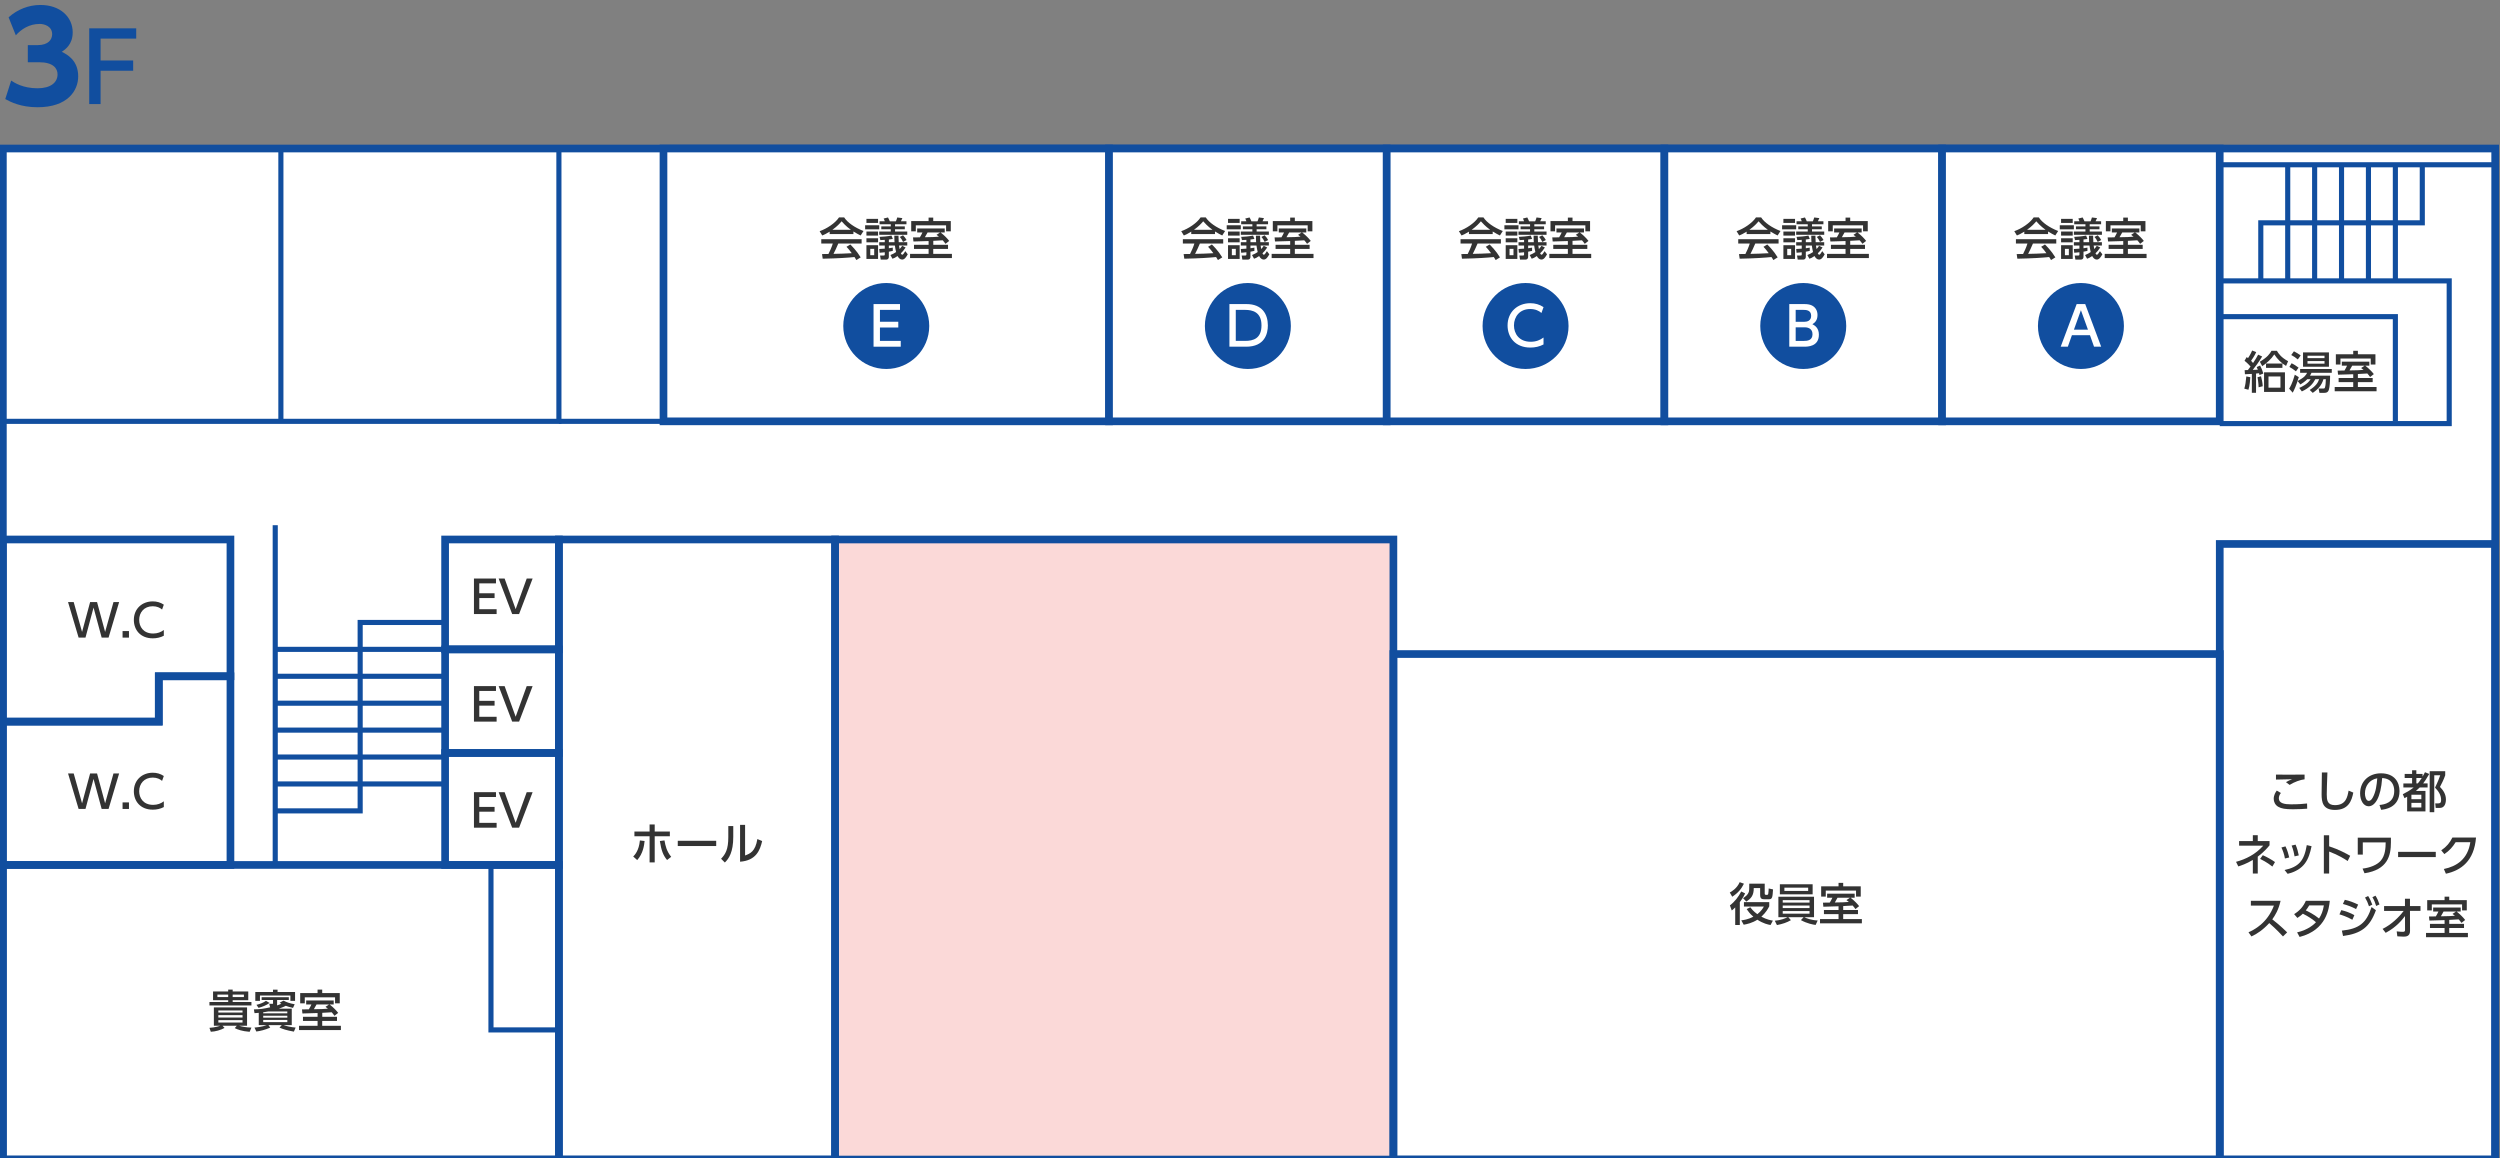<?xml version="1.0" encoding="UTF-8"?>
<svg xmlns="http://www.w3.org/2000/svg" version="1.1" viewBox="0 0 977 452.72">
  <rect x="0" y="0" width="977" height="452.72" fill="#808080" stroke="none"/>
  <defs>
    <style>
      .cls-1, .cls-2 {
        fill: none;
      }

      .cls-1, .cls-2, .cls-3 {
        stroke: #114e9f;
        stroke-miterlimit: 10;
      }

      .cls-1, .cls-3 {
        stroke-width: 3px;
      }

      .cls-2 {
        stroke-width: 2px;
      }

      .cls-3, .cls-4, .cls-5 {
        fill: #fff;
      }

      .cls-6 {
        isolation: isolate;
      }

      .cls-7 {
        fill: #114e9f;
      }

      .cls-7, .cls-4, .cls-8, .cls-5, .cls-9 {
        stroke-width: 0px;
      }

      .cls-4, .cls-9 {
        mix-blend-mode: multiply;
      }

      .cls-8 {
        fill: #333;
      }

      .cls-9 {
        fill: #fbd9d8;
      }
    </style>
  </defs>
  <g class="cls-6">
    <g id="_レイヤー_1" data-name="レイヤー 1">
      <rect class="cls-3" x="1.12" y="58.04" width="974" height="395.11"/>
      <rect class="cls-2" x="1.12" y="58.04" width="217.3" height="106.62"/>
      <g>
        <rect class="cls-4" x="259.29" y="58.04" width="174.12" height="106.62"/>
        <rect class="cls-1" x="259.29" y="58.04" width="174.12" height="106.62"/>
      </g>
      <g>
        <rect class="cls-4" x="433.41" y="58.04" width="108.52" height="106.62"/>
        <rect class="cls-1" x="433.41" y="58.04" width="108.52" height="106.62"/>
      </g>
      <g>
        <rect class="cls-4" x="541.93" y="58.04" width="108.52" height="106.62"/>
        <rect class="cls-1" x="541.93" y="58.04" width="108.52" height="106.62"/>
      </g>
      <g>
        <rect class="cls-4" x="650.45" y="58.04" width="108.52" height="106.62"/>
        <rect class="cls-1" x="650.45" y="58.04" width="108.52" height="106.62"/>
      </g>
      <g>
        <rect class="cls-4" x="758.96" y="58.04" width="108.51" height="106.62"/>
        <rect class="cls-1" x="758.96" y="58.04" width="108.51" height="106.62"/>
      </g>
      <polygon class="cls-1" points="90.06 264.29 62.05 264.29 62.05 282.01 1.12 282.01 1.12 210.83 90.06 210.83 90.06 264.29"/>
      <polygon class="cls-1" points="62.05 264.29 62.05 282.01 1.12 282.01 1.12 338.02 90.06 338.02 90.06 282.01 90.06 264.29 62.05 264.29"/>
      <rect class="cls-1" x="173.95" y="210.83" width="44.47" height="42.94"/>
      <rect class="cls-1" x="173.95" y="253.77" width="44.47" height="40.49"/>
      <rect class="cls-1" x="173.95" y="294.26" width="44.47" height="43.76"/>
      <line class="cls-2" x1="107.56" y1="338.02" x2="107.56" y2="205.25"/>
      <line class="cls-2" x1="107.56" y1="253.77" x2="173.95" y2="253.77"/>
      <line class="cls-2" x1="107.56" y1="264.29" x2="173.95" y2="264.29"/>
      <line class="cls-2" x1="107.56" y1="274.81" x2="173.95" y2="274.81"/>
      <line class="cls-2" x1="107.56" y1="285.33" x2="173.95" y2="285.33"/>
      <line class="cls-2" x1="107.56" y1="295.85" x2="173.95" y2="295.85"/>
      <line class="cls-2" x1="107.56" y1="306.37" x2="173.95" y2="306.37"/>
      <polyline class="cls-2" points="107.56 316.89 140.75 316.89 140.75 243.26 173.95 243.26"/>
      <polyline class="cls-2" points="867.48 109.77 867.48 64.39 975.12 64.39"/>
      <polyline class="cls-2" points="867.48 109.77 957.15 109.77 957.15 165.54 867.48 165.54"/>
      <line class="cls-2" x1="936.11" y1="64.39" x2="936.11" y2="109.77"/>
      <line class="cls-2" x1="925.59" y1="64.39" x2="925.59" y2="109.77"/>
      <line class="cls-2" x1="915.07" y1="64.39" x2="915.07" y2="109.77"/>
      <line class="cls-2" x1="904.56" y1="64.39" x2="904.56" y2="109.77"/>
      <line class="cls-2" x1="894.04" y1="64.39" x2="894.04" y2="109.77"/>
      <polyline class="cls-2" points="946.63 64.39 946.63 87.08 883.52 87.08 883.52 109.77"/>
      <g>
        <path class="cls-7" d="M830.03,127.4c0,9.28-7.52,16.8-16.8,16.8s-16.8-7.52-16.8-16.8,7.52-16.8,16.8-16.8,16.8,7.52,16.8,16.8Z"/>
        <path class="cls-5" d="M809.71,130.99l-1.6,4.5h-2.79l6.24-16.66h3.34l6.24,16.66h-2.79l-1.6-4.5h-7.04ZM815.97,128.83l-2.75-7.61-2.73,7.61h5.48Z"/>
      </g>
      <g>
        <path class="cls-8" d="M33.42,249.17h-2.7l-4.13-13.88h2.21l3.27,11.67,3.15-11.67h2.71l3.15,11.67,3.27-11.67h2.21l-4.13,13.88h-2.7l-3.17-11.73-3.15,11.73Z"/>
        <path class="cls-8" d="M50.4,246.62v2.56h-2.5v-2.56h2.5Z"/>
        <path class="cls-8" d="M64.02,248.44c-1.31.7-2.8,1.02-4.29,1.02-4.87,0-7.42-3.31-7.42-7.19,0-4.46,3.31-7.25,7.39-7.25,1.59,0,2.99.4,4.32,1.28l-.68,1.91c-.77-.68-1.98-1.29-3.66-1.29-3.4,0-5.29,2.47-5.29,5.34,0,2.64,1.63,5.32,5.46,5.32,1.71,0,3.05-.54,4.17-1.38v2.26Z"/>
      </g>
      <g>
        <path class="cls-8" d="M33.42,316.14h-2.7l-4.13-13.88h2.21l3.27,11.67,3.15-11.67h2.71l3.15,11.67,3.27-11.67h2.21l-4.13,13.88h-2.7l-3.17-11.73-3.15,11.73Z"/>
        <path class="cls-8" d="M50.4,313.58v2.56h-2.5v-2.56h2.5Z"/>
        <path class="cls-8" d="M64.02,315.4c-1.31.7-2.8,1.02-4.29,1.02-4.87,0-7.42-3.31-7.42-7.19,0-4.46,3.31-7.25,7.39-7.25,1.59,0,2.99.4,4.32,1.28l-.68,1.91c-.77-.68-1.98-1.29-3.66-1.29-3.4,0-5.29,2.47-5.29,5.34,0,2.64,1.63,5.32,5.46,5.32,1.71,0,3.05-.54,4.17-1.38v2.26Z"/>
      </g>
      <g>
        <path class="cls-8" d="M193.28,231.85v1.87h-5.97v4.36h6.77v1.89h-8.86v-13.88h8.61v1.89h-6.53v3.87h5.97Z"/>
        <path class="cls-8" d="M197.2,226.09l4.32,11.97,4.32-11.97h2.31l-5.29,13.88h-2.7l-5.29-13.88h2.31Z"/>
      </g>
      <g>
        <path class="cls-8" d="M193.28,273.89v1.87h-5.97v4.36h6.77v1.89h-8.86v-13.88h8.61v1.89h-6.53v3.87h5.97Z"/>
        <path class="cls-8" d="M197.2,268.13l4.32,11.97,4.32-11.97h2.31l-5.29,13.88h-2.7l-5.29-13.88h2.31Z"/>
      </g>
      <g>
        <path class="cls-8" d="M193.28,315.34v1.87h-5.97v4.36h6.77v1.89h-8.86v-13.88h8.61v1.89h-6.53v3.87h5.97Z"/>
        <path class="cls-8" d="M197.2,309.58l4.32,11.97,4.32-11.97h2.31l-5.29,13.88h-2.7l-5.29-13.88h2.31Z"/>
      </g>
      <g>
        <path class="cls-8" d="M98.27,392.93h-16.42v-1.35h7.33v-.7h-5.92v-3.41h5.92v-.74h1.75v.74h6.09v3.41h-6.09v.7h7.33v1.35ZM81.85,401.68c2.43-.16,3.9-.7,4.2-.82h-2.47v-7.18h12.97v7.18h-3.1c.93.3,2.59.68,4.81.72l-.7,1.65c-3.03-.23-4.66-.88-5.81-1.44l.79-.93h-5.58l.79.86c-1.52.84-3.55,1.42-5.37,1.49l-.52-1.52ZM84.96,388.7v.96h4.22v-.96h-4.22ZM85.33,394.88v.82h9.45v-.82h-9.45ZM85.33,396.71v.93h9.45v-.93h-9.45ZM85.33,398.67v.95h9.45v-.95h-9.45ZM90.93,388.7v.96h4.39v-.96h-4.39Z"/>
        <path class="cls-8" d="M110.8,391.04c1.19.65,2.43,1.08,4.36,1.42l-.65,1.43c-1.49-.35-1.79-.46-2.82-.82-.67.33-1.19.61-2.73,1.12h5.06v6.44h-3.2c1.07.35,2.66.77,4.71.95l-.68,1.58c-2.97-.53-4.32-1-5.63-1.58l.89-.95h-5.2l.7.95c-1.98.89-3.94,1.35-5.44,1.54l-.72-1.54c.98-.09,2.82-.25,4.8-.95h-3.13v-4.81c-.75.09-1.03.1-1.65.12l-.25-1.47c2.43-.02,4.17-.32,6.34-.81l-.33-1.37h1.26c.05,0,.21,0,.21-.14v-1.35h-4.45v-1.1h10.62v1.1h-4.57v1.58c0,.28-.02.4-.04.53.86-.28,1.21-.42,1.68-.65-.17-.1-.31-.17-.68-.4l1.54-.82ZM108.47,387.68h6.84v3.45h-1.82v-2.07h-11.9v2.07h-1.82v-3.45h6.91v-.93h1.79v.93ZM100.21,392.69c1.29-.3,2.62-.77,3.73-1.56l1.42.82c-1.21.88-2.8,1.52-4.32,1.92l-.82-1.19ZM104.83,395.28c-.86.17-1.29.25-1.98.33v.4h9.43v-.74h-7.46ZM112.29,396.94h-9.43v.77h9.43v-.77ZM112.29,398.6h-9.43v.84h9.43v-.84Z"/>
        <path class="cls-8" d="M125.92,397.36h5.78v1.61h-5.78v1.92h7.3v1.66h-16.36v-1.66h7.25v-1.92h-5.71v-1.61h5.71v-1.47c-.93.04-5.09.18-5.93.18l-.16-1.59c.25,0,2.29-.04,2.68-.04.47-.79.7-1.24,1-1.89h-2.05v-1.58h10.76v1.58h-1.61c1.42,1.05,2.77,2.5,3.36,3.29l-1.45,1.14c-.3-.44-.58-.82-1.08-1.38-2.19.12-2.92.17-3.69.21v1.56ZM124.1,386.74h1.82v1.35h6.86v4.01h-1.84v-2.34h-11.83v2.34h-1.8v-4.01h6.79v-1.35ZM128.58,392.55h-4.88c-.37.7-.77,1.35-1.05,1.86,2.91-.05,3.88-.07,5.5-.21-.28-.23-.47-.37-.95-.72l1.38-.93Z"/>
      </g>
      <g>
        <path class="cls-8" d="M247.46,334.72c.56-.56,2.24-2.24,2.61-6.27l1.84.21c-.16,1.56-.56,4.88-2.89,7.46l-1.56-1.4ZM255.86,337.02h-2v-10.2h-5.93v-1.86h5.93v-2.76h2v2.76h5.92v1.86h-5.92v10.2ZM259.68,328.44c.35,2.05.82,4.18,2.62,6.41l-1.61,1.24c-1.58-1.89-2.24-3.78-2.82-7.42l1.8-.23Z"/>
        <path class="cls-8" d="M279.89,328.58v2.05h-15.02v-2.05h15.02Z"/>
        <path class="cls-8" d="M286.56,326.99c0,6.09-1.72,8.56-3.29,10.08l-1.47-1.47c1.71-1.79,2.82-3.62,2.82-8.44v-4.34h1.94v4.17ZM291.18,334.32c1.91-.72,4.01-1.5,4.8-6.42l1.87.79c-.82,3.55-2.34,7.6-8.63,8.07v-14.4h1.96v11.97Z"/>
      </g>
      <g>
        <path class="cls-8" d="M393.79,326.87c-1.33.84-2.14,1.19-2.89,1.5l-1.03-1.68c2.82-.98,6.09-3.13,7.58-5.39h2.01c1.28,2,4.1,3.97,7.56,5.32l-1.12,1.75c-.74-.37-1.75-.88-2.82-1.56v1h-9.29v-.94ZM404.22,337.96c-.21-.38-.32-.58-.72-1.17-2.4.25-6.32.53-12.43.65l-.26-1.82c.37,0,1.96,0,2.5-.02.46-.86,1.33-2.77,1.7-4.08h-4.5v-1.7h15.77v1.7h-9.12c-.59,1.42-1.28,2.91-1.87,4.03,3.27-.07,3.64-.09,7.14-.26-.86-1.14-1.29-1.73-2.07-2.5l1.49-.91c.54.53,2.54,2.5,4.06,5.04l-1.7,1.05ZM402.1,326.15c-1.89-1.33-3.22-2.85-3.64-3.33-.7.84-1.65,1.91-3.61,3.33h7.25Z"/>
        <path class="cls-8" d="M423.5,337.84c-1.01-.14-3.29-.53-5.76-1.89l1.07-1.14h-6l1.03,1.16c-1.59.93-3.33,1.5-5.46,1.92l-.84-1.7c2.31-.17,4.15-.95,5.01-1.38h-3.61v-8h13.93v8h-3.8c.72.39,2.64,1.16,5.23,1.29l-.8,1.73ZM422.33,321.93v3.94h-12.81v-3.94h12.81ZM410.64,328.13v.98h10.48v-.98h-10.48ZM410.64,330.24v1.01h10.48v-1.01h-10.48ZM410.64,332.41v1.03h10.48v-1.03h-10.48ZM411.29,323.26v1.29h9.29v-1.29h-9.29Z"/>
        <path class="cls-8" d="M441.1,325.36v1.87h-2.91v1.98c0,6.42-5.44,7.46-8.31,7.84l-.72-1.85c3.4-.39,7.05-1.35,7.05-5.99v-1.98h-5.55v4.5h-2v-4.5h-2.82v-1.87h2.82v-3.13h2v3.13h5.55v-3.2h1.98v3.2h2.91Z"/>
        <path class="cls-8" d="M457.48,323.4v12.69h-13.13v-12.69h13.13ZM455.48,325.26h-9.14v8.98h9.14v-8.98Z"/>
        <path class="cls-8" d="M466.93,327.44c-1.12-.75-2.82-1.71-5.43-2.57l.95-1.72c2.94.91,4.69,1.93,5.53,2.47l-1.05,1.82ZM461.87,334.51c6.95-.51,10.47-3.78,12.48-10.48l1.72,1.23c-.95,2.82-3.54,10.59-13.79,11.41l-.4-2.15Z"/>
      </g>
      <g>
        <path class="cls-8" d="M681.53,345.35c-1.03,2.1-2.31,3.62-4.57,5.09l-.96-1.65c.75-.38,2.84-1.63,3.87-4.04l1.66.6ZM681.99,349.15c-.21.47-.7,1.58-2.07,3.4v8.94h-1.8v-6.86c-.66.67-1.01.93-1.35,1.19l-.73-2c1.91-1.42,3.34-3.33,4.43-5.43l1.52.75ZM684,354.56c.37.47,1.19,1.58,2.77,2.7,1.56-1.23,2.21-2.38,2.55-2.99h-7.79v-1.71h9.89v1.61c-.4.81-1.16,2.31-3.08,4.08,2.22,1.17,3.8,1.42,4.5,1.52l-.91,1.72c-.96-.17-2.78-.53-5.15-2.07-2.03,1.29-3.97,1.71-5.34,1.96l-.95-1.71c.91-.11,2.57-.32,4.72-1.42-1.45-1.22-2.17-2.33-2.61-2.98l1.38-.7ZM689.65,345.35v3.54c0,.59,0,.82.56.82.61,0,.74,0,.82-.42.09-.46.16-1.56.17-2.08l1.7.37c-.19,3.03-.26,3.85-1.56,3.85h-1.75c-.95,0-1.73-.09-1.73-1.72v-2.64h-2.49c.02,2.96-1.14,4.11-2.92,5.27l-1.26-1.35c.51-.32,1.96-1.19,2.31-2.68.09-.37.09-.61.11-2.96h6.04Z"/>
        <path class="cls-8" d="M709.55,361.47c-1.02-.14-3.29-.53-5.76-1.89l1.07-1.14h-6l1.03,1.16c-1.59.93-3.32,1.5-5.46,1.92l-.84-1.7c2.31-.17,4.15-.95,5.01-1.38h-3.61v-8h13.93v8h-3.8c.72.39,2.64,1.16,5.23,1.29l-.8,1.73ZM708.38,345.56v3.94h-12.81v-3.94h12.81ZM696.69,351.76v.98h10.48v-.98h-10.48ZM696.69,353.87v1.01h10.48v-1.01h-10.48ZM696.69,356.04v1.03h10.48v-1.03h-10.48ZM697.34,346.89v1.29h9.29v-1.29h-9.29Z"/>
        <path class="cls-8" d="M720.32,355.64h5.78v1.61h-5.78v1.92h7.3v1.66h-16.36v-1.66h7.24v-1.92h-5.71v-1.61h5.71v-1.47c-.93.04-5.09.18-5.93.18l-.16-1.59c.24,0,2.29-.04,2.68-.04.47-.79.7-1.24,1-1.89h-2.05v-1.58h10.76v1.58h-1.61c1.42,1.05,2.77,2.5,3.36,3.29l-1.45,1.14c-.3-.44-.58-.82-1.09-1.38-2.19.12-2.92.17-3.69.21v1.56ZM718.5,345.02h1.82v1.35h6.86v4.01h-1.84v-2.34h-11.83v2.34h-1.8v-4.01h6.79v-1.35ZM722.98,350.83h-4.88c-.37.7-.77,1.35-1.05,1.86,2.9-.05,3.88-.07,5.49-.21-.28-.23-.47-.37-.95-.72l1.38-.93Z"/>
      </g>
      <g>
        <path class="cls-8" d="M891.37,309.89c-.56.7-.8,1.42-.8,2.1,0,2.01,2.34,2.34,4.78,2.34,2.84,0,4.74-.16,6.25-.33l.05,2.03c-1.42.11-3.27.23-5.53.23-3.03,0-4.52-.25-5.76-.96-1.26-.72-1.79-1.96-1.79-3.12,0-1.49.72-2.57,1.19-3.22l1.61.93ZM900.63,304.55c-1.64.19-4.01,1.03-5.85,2.19l-1.43-1.08c1-.58,1.54-.81,2.45-1.14-1,.02-5.44.11-6.35.14v-1.94c2.96.04,10.62,0,11.18-.02v1.86Z"/>
        <path class="cls-8" d="M909.55,301.89c-.16,3.71-.25,7.6-.25,8.56,0,2.13.16,4.2,3.17,4.2,4.34,0,4.9-3.2,5.36-5.67l1.84.77c-.63,3.25-1.92,6.77-7.16,6.77-4.76,0-5.23-3.04-5.23-6.14,0-1.35.09-7.3.11-8.51l2.17.02Z"/>
        <path class="cls-8" d="M929.91,314.58c1.86-.17,5.76-.8,5.76-5.5,0-1.94-.8-4.83-4.72-5.02-.54,7.79-2.87,11.03-5.29,11.03-2.03,0-3.33-2.33-3.33-5.02,0-4.92,3.64-7.86,8.14-7.86,5.44,0,7.26,3.64,7.26,6.93,0,6.62-5.93,7.21-7.18,7.33l-.65-1.89ZM924.22,310.12c0,1.01.37,2.87,1.5,2.87.67,0,1.16-.59,1.58-1.37,1.19-2.17,1.52-4.85,1.73-7.47-3.15.58-4.81,3.08-4.81,5.97Z"/>
        <path class="cls-8" d="M949.36,302.45c-1.29,2.24-1.75,2.85-2.4,3.71h1.75v1.58h-3.08c-.53.53-.86.82-1.49,1.35h3.73v8h-7.16v-5.72c-.42.24-.51.3-1.03.56l-.67-1.56c1.45-.72,2.66-1.38,4.24-2.62h-4.01v-1.58h3.41v-2.12h-2.9v-1.59h2.9v-1.45h1.66v1.45h2.43v1.05c.44-.75.63-1.12.95-1.73l1.66.68ZM946.26,310.57h-3.88v1.75h3.88v-1.75ZM946.26,313.77h-3.88v1.8h3.88v-1.8ZM944.88,306.16c.44-.53.77-.93,1.54-2.12h-2.1v2.12h.56ZM955.59,302.98c-.44,1.38-1.56,3.66-2.05,4.55,1.28,1.3,2.33,2.85,2.33,4.95,0,1.23-.38,2.36-1.05,2.84-.51.37-.96.42-1.79.42h-1.15l-.19-1.77h1.02c.8,0,1.28-.16,1.28-1.31,0-2.15-1.22-3.64-2.38-4.85,1.24-2.56,1.73-3.96,2.03-4.83h-2.33v14.42h-1.79v-16.01h6.07v1.59Z"/>
        <path class="cls-8" d="M880.41,326.4h1.92v2.29h4.61v1.66c-.8.98-2.23,2.64-4.61,4.43v6.6h-1.92v-5.32c-2.62,1.56-4.49,2.15-5.68,2.54l-.89-1.8c3.82-1,7.73-2.99,10.62-6.3h-9.42v-1.8h5.37v-2.29ZM888.04,338.65c-.45-.35-2.12-1.71-4.79-2.99l1.05-1.45c1.49.65,3.46,1.73,4.77,2.68l-1.03,1.77Z"/>
        <path class="cls-8" d="M892.95,335.5c-.28-1.68-.79-3.04-1.37-4.3l1.58-.44c.77,1.52,1.2,3.17,1.47,4.34l-1.68.4ZM892.81,340c5.56-1.21,7.67-3.57,8.68-9.73l1.87.42c-1.08,5.29-2.81,9.17-9.35,10.8l-1.2-1.49ZM896.72,334.68c-.15-.93-.45-2.47-1.15-4.24l1.54-.35c.58,1.29,1.04,3.03,1.25,4.2l-1.65.38Z"/>
        <path class="cls-8" d="M917.47,336.48c-1.13-.73-3.57-2.33-7.24-3.69v8.58h-2.07v-14.95h2.07v4.32c3.83,1.24,6.76,2.87,8.23,3.71l-.99,2.03Z"/>
        <path class="cls-8" d="M934.37,327.37v1.84c0,5.13-1.23,10.68-10.32,12.06l-.76-1.82c2.87-.32,5.66-1.43,7.07-3.05,1.82-2.08,1.94-5.07,1.96-7.19h-8.94v4.78h-1.97v-6.62h12.97Z"/>
        <path class="cls-8" d="M951.9,332.9v2.05h-14.72v-2.05h14.72Z"/>
        <path class="cls-8" d="M955.07,339.6c4.97-1.01,9.35-3.83,10.33-10.48h-5.73c-1.15,1.84-2.38,3.29-4.41,4.66l-1.22-1.47c1.99-1.35,3.35-2.91,4.36-5h9.23c-.72,9.1-5.75,12.83-11.77,14.14l-.79-1.84Z"/>
        <path class="cls-8" d="M891.25,352.05c-.81,3.57-2.1,5.63-3.24,7.23.98.75,3.2,2.52,5.81,5.09l-1.64,1.59c-.82-.89-2.33-2.56-5.36-5.22-2.4,2.62-4.83,4.27-6.97,5.22l-1.14-1.63c2.08-.89,7.35-3.52,9.94-10.43h-9.01v-1.86h11.6Z"/>
        <path class="cls-8" d="M896.53,357.25c2.1-1.29,3.61-2.94,4.6-5.23h9.35c-.28,2.78-1.15,11.41-11.79,14.14l-.98-1.79c4.41-1,6.72-3.25,7.38-3.97-1.43-1.21-2.83-2.17-5.14-3.33-.49.46-1,.95-2.13,1.66l-1.28-1.49ZM902.45,353.82c-.63,1.05-.98,1.5-1.35,1.96.75.35,3.15,1.49,5.18,3.17.89-1.37,1.52-2.83,1.89-5.13h-5.72Z"/>
        <path class="cls-8" d="M919.3,359.44c-2.15-1.24-4.18-1.85-5.04-2.1l.72-1.66c1.63.38,3.59,1.08,5.11,1.96l-.79,1.8ZM915.21,363.68c6.69-.67,9.59-2.94,11.6-9.21l1.7,1.24c-2.4,6.62-5.76,9.13-12.85,10.08l-.46-2.12ZM920.76,355.28c-1.64-.88-3.08-1.44-5.15-2.01l.75-1.63c1.79.38,3.54,1.07,5.21,1.87l-.82,1.77ZM925.46,350.15c.7,1.07,1.05,1.89,1.63,3.38l-1.29.65c-.49-1.47-.79-2.15-1.54-3.43l1.21-.6ZM928.35,350.04c.73,1.17,1.12,2.15,1.56,3.41l-1.31.61c-.44-1.42-.7-2.1-1.47-3.45l1.22-.58Z"/>
        <path class="cls-8" d="M931.7,355.97v-1.87h8.16v-2.87h1.96v2.87h4.11v1.87h-4.11l.02,7.86c0,2.15-1.66,2.21-2.55,2.21-.37,0-1.5-.07-2.41-.12l-.25-1.94c1,.11,1.75.18,2.33.18.72,0,.93-.18.93-.72l-.02-5.44c-.93,1.24-3.2,4.25-7.54,6.55l-1.21-1.54c3.45-1.68,6.41-4.58,8.24-7.02h-7.65Z"/>
        <path class="cls-8" d="M957.16,361.05h5.78v1.61h-5.78v1.93h7.3v1.66h-16.37v-1.66h7.25v-1.93h-5.71v-1.61h5.71v-1.47c-.93.04-5.09.18-5.93.18l-.16-1.59c.25,0,2.29-.04,2.68-.04.47-.79.7-1.24,1-1.89h-2.05v-1.58h10.76v1.58h-1.61c1.42,1.05,2.77,2.5,3.36,3.29l-1.45,1.14c-.3-.44-.58-.82-1.08-1.38-2.19.12-2.92.17-3.69.21v1.56ZM955.34,350.43h1.82v1.35h6.86v4.01h-1.84v-2.34h-11.83v2.34h-1.8v-4.01h6.79v-1.35ZM959.82,356.24h-4.88c-.37.7-.77,1.35-1.05,1.85,2.91-.05,3.88-.07,5.5-.21-.28-.23-.47-.37-.95-.72l1.38-.93Z"/>
      </g>
      <g>
        <path class="cls-8" d="M791.1,90.53c-1.33.84-2.14,1.19-2.89,1.5l-1.03-1.68c2.82-.98,6.09-3.13,7.58-5.39h2.01c1.28,2,4.1,3.97,7.56,5.32l-1.12,1.75c-.73-.37-1.75-.88-2.82-1.56v1h-9.29v-.94ZM801.53,101.62c-.21-.39-.31-.58-.72-1.17-2.4.25-6.32.53-12.43.65l-.26-1.82c.37,0,1.96,0,2.5-.02.46-.86,1.33-2.77,1.7-4.08h-4.5v-1.7h15.77v1.7h-9.12c-.6,1.42-1.28,2.91-1.87,4.03,3.27-.07,3.64-.09,7.14-.26-.86-1.14-1.29-1.73-2.06-2.5l1.49-.91c.54.53,2.54,2.5,4.06,5.04l-1.7,1.05ZM799.41,89.81c-1.89-1.33-3.22-2.85-3.64-3.33-.7.84-1.64,1.91-3.61,3.33h7.25Z"/>
        <path class="cls-8" d="M810.47,88.04v1.59h-5.51v-1.59h5.51ZM810.02,85.54v1.58h-4.55v-1.58h4.55ZM810.02,90.49v1.59h-4.55v-1.59h4.55ZM810.02,93.12v1.59h-4.55v-1.59h4.55ZM810.02,95.83v5.36h-4.55v-5.36h4.55ZM808.51,97.25h-1.54v2.49h1.54v-2.49ZM812.64,86.48c-.14-.46-.23-.68-.44-1.08l1.7-.42c.33.58.65,1.37.7,1.51h2.38c.3-.72.33-.79.54-1.51l2,.26c-.18.44-.32.77-.58,1.24h2.17v1.17h-4.46v.84h3.82v1.1h-3.82v.89h4.78v1.28h-10.96v-1.28h4.52v-.89h-3.71v-1.1h3.71v-.84h-4.38v-1.17h2.03ZM814.23,95.97v1.05c.47-.07.74-.1,1.54-.25v1.28c-.63.14-.95.21-1.54.31v2.03c0,.37-.16,1.07-1.12,1.07h-2.05l-.26-1.61h1.42c.26,0,.42-.05.42-.42v-.84c-1,.12-1.33.14-2.03.19l-.14-1.47c1.24-.07,1.52-.09,2.17-.14v-1.21h-2.17v-1.31h2.17v-.91c-.56.04-.86.05-1.73.09l-.3-1.26c1.22-.05,3.12-.19,4.65-.51l.51,1.33c-.75.12-1.03.16-1.54.21v1.05h2.22c-.02-.26-.09-1.19-.09-2.54h1.63c.02.67.04,1.61.09,2.54h3.34v1.31h-3.22c.05.42.09.72.23,1.37.51-.52.73-.89.98-1.26l1.37.65c-.79,1.19-1.22,1.66-1.87,2.27.16.35.38.56.56.56.3,0,.61-.49,1.19-1.4l.95,1.23c-.58,1-1.19,2.06-2.19,2.06-.73,0-1.37-.56-1.79-1.38-.95.67-1.33.82-2,1.05l-.79-1.44c1.07-.44,1.52-.7,2.22-1.17-.26-1.05-.31-1.47-.47-2.54h-2.36ZM819.78,94.55c-.51-1-.65-1.29-1.26-1.96l1.26-.63c.61.63.96,1.08,1.38,1.84l-1.38.75Z"/>
        <path class="cls-8" d="M831.58,95.67h5.78v1.61h-5.78v1.92h7.3v1.66h-16.36v-1.66h7.24v-1.92h-5.71v-1.61h5.71v-1.47c-.93.04-5.09.18-5.93.18l-.16-1.59c.24,0,2.29-.04,2.68-.04.47-.79.7-1.24,1-1.89h-2.05v-1.58h10.76v1.58h-1.61c1.42,1.05,2.77,2.5,3.36,3.29l-1.45,1.14c-.3-.44-.58-.82-1.09-1.38-2.19.12-2.92.17-3.69.21v1.56ZM829.76,85.05h1.82v1.35h6.86v4.01h-1.84v-2.35h-11.83v2.35h-1.8v-4.01h6.79v-1.35ZM834.24,90.86h-4.88c-.37.7-.77,1.35-1.05,1.85,2.9-.05,3.88-.07,5.49-.21-.28-.23-.47-.37-.95-.72l1.38-.93Z"/>
      </g>
      <g>
        <path class="cls-7" d="M721.51,127.4c0,9.28-7.52,16.8-16.8,16.8s-16.8-7.52-16.8-16.8,7.52-16.8,16.8-16.8,16.8,7.52,16.8,16.8Z"/>
        <path class="cls-5" d="M705.11,118.83c1.3,0,2.17.19,2.79.46,1.43.61,2.38,1.95,2.38,3.82,0,2.29-1.28,3.13-2,3.59.78.42,2.54,1.34,2.54,4.08,0,4.71-4.39,4.71-5.9,4.71h-5.67v-16.66h5.86ZM701.75,121.1v4.66h3.36c1.16,0,2.69-.42,2.69-2.33,0-2.33-2.12-2.33-3.09-2.33h-2.96ZM701.75,127.91v5.32h3.13c1.35,0,3.45-.13,3.45-2.63s-2.33-2.69-2.98-2.69h-3.59Z"/>
      </g>
      <g>
        <path class="cls-8" d="M682.58,90.53c-1.33.84-2.14,1.19-2.89,1.5l-1.03-1.68c2.82-.98,6.09-3.13,7.58-5.39h2.01c1.28,2,4.1,3.97,7.56,5.32l-1.12,1.75c-.73-.37-1.75-.88-2.82-1.56v1h-9.29v-.94ZM693.01,101.62c-.21-.39-.31-.58-.72-1.17-2.4.25-6.32.53-12.43.65l-.26-1.82c.37,0,1.96,0,2.5-.02.46-.86,1.33-2.77,1.7-4.08h-4.5v-1.7h15.77v1.7h-9.12c-.6,1.42-1.28,2.91-1.87,4.03,3.27-.07,3.64-.09,7.14-.26-.86-1.14-1.29-1.73-2.06-2.5l1.49-.91c.54.53,2.54,2.5,4.06,5.04l-1.7,1.05ZM690.89,89.81c-1.89-1.33-3.22-2.85-3.64-3.33-.7.84-1.64,1.91-3.61,3.33h7.25Z"/>
        <path class="cls-8" d="M701.95,88.04v1.59h-5.51v-1.59h5.51ZM701.5,85.54v1.58h-4.55v-1.58h4.55ZM701.5,90.49v1.59h-4.55v-1.59h4.55ZM701.5,93.12v1.59h-4.55v-1.59h4.55ZM701.5,95.83v5.36h-4.55v-5.36h4.55ZM699.99,97.25h-1.54v2.49h1.54v-2.49ZM704.12,86.48c-.14-.46-.23-.68-.44-1.08l1.7-.42c.33.58.65,1.37.7,1.51h2.38c.3-.72.33-.79.54-1.51l2,.26c-.18.44-.32.77-.58,1.24h2.17v1.17h-4.46v.84h3.82v1.1h-3.82v.89h4.78v1.28h-10.96v-1.28h4.52v-.89h-3.71v-1.1h3.71v-.84h-4.38v-1.17h2.03ZM705.71,95.97v1.05c.47-.07.74-.1,1.54-.25v1.28c-.63.14-.95.21-1.54.31v2.03c0,.37-.16,1.07-1.12,1.07h-2.05l-.26-1.61h1.42c.26,0,.42-.05.42-.42v-.84c-1,.12-1.33.14-2.03.19l-.14-1.47c1.24-.07,1.52-.09,2.17-.14v-1.21h-2.17v-1.31h2.17v-.91c-.56.04-.86.05-1.73.09l-.3-1.26c1.22-.05,3.12-.19,4.65-.51l.51,1.33c-.75.12-1.03.16-1.54.21v1.05h2.22c-.02-.26-.09-1.19-.09-2.54h1.63c.02.67.04,1.61.09,2.54h3.34v1.31h-3.22c.05.42.09.72.23,1.37.51-.52.73-.89.98-1.26l1.37.65c-.79,1.19-1.22,1.66-1.87,2.27.16.35.38.56.56.56.3,0,.61-.49,1.19-1.4l.95,1.23c-.58,1-1.19,2.06-2.19,2.06-.73,0-1.37-.56-1.79-1.38-.95.67-1.33.82-2,1.05l-.79-1.44c1.07-.44,1.52-.7,2.22-1.17-.26-1.05-.31-1.47-.47-2.54h-2.36ZM711.26,94.55c-.51-1-.65-1.29-1.26-1.96l1.26-.63c.61.63.96,1.08,1.38,1.84l-1.38.75Z"/>
        <path class="cls-8" d="M723.06,95.67h5.78v1.61h-5.78v1.92h7.3v1.66h-16.36v-1.66h7.24v-1.92h-5.71v-1.61h5.71v-1.47c-.93.04-5.09.18-5.93.18l-.16-1.59c.24,0,2.29-.04,2.68-.04.47-.79.7-1.24,1-1.89h-2.05v-1.58h10.76v1.58h-1.61c1.42,1.05,2.77,2.5,3.36,3.29l-1.45,1.14c-.3-.44-.58-.82-1.09-1.38-2.19.12-2.92.17-3.69.21v1.56ZM721.24,85.05h1.82v1.35h6.86v4.01h-1.84v-2.35h-11.83v2.35h-1.8v-4.01h6.79v-1.35ZM725.72,90.86h-4.88c-.37.7-.77,1.35-1.05,1.85,2.9-.05,3.88-.07,5.49-.21-.28-.23-.47-.37-.95-.72l1.38-.93Z"/>
      </g>
      <g>
        <path class="cls-7" d="M612.99,127.4c0,9.28-7.52,16.8-16.8,16.8s-16.8-7.52-16.8-16.8,7.52-16.8,16.8-16.8,16.8,7.52,16.8,16.8Z"/>
        <path class="cls-5" d="M603.22,134.61c-1.58.84-3.36,1.22-5.15,1.22-5.84,0-8.91-3.97-8.91-8.64,0-5.36,3.97-8.7,8.87-8.7,1.91,0,3.59.48,5.19,1.53l-.82,2.29c-.92-.82-2.37-1.55-4.39-1.55-4.08,0-6.35,2.96-6.35,6.41,0,3.17,1.95,6.39,6.55,6.39,2.06,0,3.66-.65,5-1.66v2.71Z"/>
      </g>
      <g>
        <path class="cls-8" d="M574.06,90.53c-1.33.84-2.14,1.19-2.89,1.5l-1.03-1.68c2.82-.98,6.09-3.13,7.58-5.39h2.01c1.28,2,4.1,3.97,7.56,5.32l-1.12,1.75c-.73-.37-1.75-.88-2.82-1.56v1h-9.29v-.94ZM584.49,101.62c-.21-.39-.31-.58-.72-1.17-2.4.25-6.32.53-12.43.65l-.26-1.82c.37,0,1.96,0,2.5-.02.46-.86,1.33-2.77,1.7-4.08h-4.5v-1.7h15.77v1.7h-9.12c-.6,1.42-1.28,2.91-1.87,4.03,3.27-.07,3.64-.09,7.14-.26-.86-1.14-1.29-1.73-2.06-2.5l1.49-.91c.54.53,2.54,2.5,4.06,5.04l-1.7,1.05ZM582.37,89.81c-1.89-1.33-3.22-2.85-3.64-3.33-.7.84-1.64,1.91-3.61,3.33h7.25Z"/>
        <path class="cls-8" d="M593.43,88.04v1.59h-5.51v-1.59h5.51ZM592.98,85.54v1.58h-4.55v-1.58h4.55ZM592.98,90.49v1.59h-4.55v-1.59h4.55ZM592.98,93.12v1.59h-4.55v-1.59h4.55ZM592.98,95.83v5.36h-4.55v-5.36h4.55ZM591.47,97.25h-1.54v2.49h1.54v-2.49ZM595.6,86.48c-.14-.46-.23-.68-.44-1.08l1.7-.42c.33.58.65,1.37.7,1.51h2.38c.3-.72.33-.79.54-1.51l2,.26c-.18.44-.32.77-.58,1.24h2.17v1.17h-4.46v.84h3.82v1.1h-3.82v.89h4.78v1.28h-10.96v-1.28h4.52v-.89h-3.71v-1.1h3.71v-.84h-4.38v-1.17h2.03ZM597.2,95.97v1.05c.47-.07.74-.1,1.54-.25v1.28c-.63.14-.95.21-1.54.31v2.03c0,.37-.16,1.07-1.12,1.07h-2.05l-.26-1.61h1.42c.26,0,.42-.05.42-.42v-.84c-1,.12-1.33.14-2.03.19l-.14-1.47c1.24-.07,1.52-.09,2.17-.14v-1.21h-2.17v-1.31h2.17v-.91c-.56.04-.86.05-1.73.09l-.3-1.26c1.22-.05,3.12-.19,4.65-.51l.51,1.33c-.75.12-1.03.16-1.54.21v1.05h2.22c-.02-.26-.09-1.19-.09-2.54h1.63c.02.67.04,1.61.09,2.54h3.34v1.31h-3.22c.05.42.09.72.23,1.37.51-.52.73-.89.98-1.26l1.37.65c-.79,1.19-1.22,1.66-1.87,2.27.16.35.38.56.56.56.3,0,.61-.49,1.19-1.4l.95,1.23c-.58,1-1.19,2.06-2.19,2.06-.73,0-1.37-.56-1.79-1.38-.95.67-1.33.82-2,1.05l-.79-1.44c1.07-.44,1.52-.7,2.22-1.17-.26-1.05-.31-1.47-.47-2.54h-2.36ZM602.74,94.55c-.51-1-.65-1.29-1.26-1.96l1.26-.63c.61.63.96,1.08,1.38,1.84l-1.38.75Z"/>
        <path class="cls-8" d="M614.54,95.67h5.78v1.61h-5.78v1.92h7.3v1.66h-16.36v-1.66h7.24v-1.92h-5.71v-1.61h5.71v-1.47c-.93.04-5.09.18-5.93.18l-.16-1.59c.24,0,2.29-.04,2.68-.04.47-.79.7-1.24,1-1.89h-2.05v-1.58h10.76v1.58h-1.61c1.42,1.05,2.77,2.5,3.36,3.29l-1.45,1.14c-.3-.44-.58-.82-1.09-1.38-2.19.12-2.92.17-3.69.21v1.56ZM612.72,85.05h1.82v1.35h6.86v4.01h-1.84v-2.35h-11.83v2.35h-1.8v-4.01h6.79v-1.35ZM617.2,90.86h-4.88c-.37.7-.77,1.35-1.05,1.85,2.9-.05,3.88-.07,5.49-.21-.28-.23-.47-.37-.95-.72l1.38-.93Z"/>
      </g>
      <g>
        <path class="cls-7" d="M504.47,127.4c0,9.28-7.52,16.8-16.8,16.8s-16.8-7.52-16.8-16.8,7.52-16.8,16.8-16.8,16.8,7.52,16.8,16.8Z"/>
        <path class="cls-5" d="M480.46,118.83h6.66c6.11,0,8.36,3.91,8.36,8.34,0,3.3-1.26,8.32-8.49,8.32h-6.53v-16.66ZM482.94,133.22h3.64c3.17,0,6.41-.88,6.41-6.07s-3.49-6.05-6.41-6.05h-3.64v12.12Z"/>
      </g>
      <g>
        <path class="cls-8" d="M465.54,90.53c-1.33.84-2.14,1.19-2.89,1.5l-1.03-1.68c2.82-.98,6.09-3.13,7.58-5.39h2.01c1.28,2,4.1,3.97,7.56,5.32l-1.12,1.75c-.73-.37-1.75-.88-2.82-1.56v1h-9.29v-.94ZM475.97,101.62c-.21-.39-.32-.58-.72-1.17-2.4.25-6.32.53-12.43.65l-.26-1.82c.37,0,1.96,0,2.5-.02.46-.86,1.33-2.77,1.7-4.08h-4.5v-1.7h15.77v1.7h-9.12c-.59,1.42-1.28,2.91-1.87,4.03,3.27-.07,3.64-.09,7.14-.26-.86-1.14-1.29-1.73-2.07-2.5l1.49-.91c.54.53,2.54,2.5,4.06,5.04l-1.7,1.05ZM473.85,89.81c-1.89-1.33-3.22-2.85-3.64-3.33-.7.84-1.65,1.91-3.61,3.33h7.25Z"/>
        <path class="cls-8" d="M484.91,88.04v1.59h-5.51v-1.59h5.51ZM484.46,85.54v1.58h-4.55v-1.58h4.55ZM484.46,90.49v1.59h-4.55v-1.59h4.55ZM484.46,93.12v1.59h-4.55v-1.59h4.55ZM484.46,95.83v5.36h-4.55v-5.36h4.55ZM482.95,97.25h-1.54v2.49h1.54v-2.49ZM487.08,86.48c-.14-.46-.23-.68-.44-1.08l1.7-.42c.33.58.65,1.37.7,1.51h2.38c.3-.72.33-.79.54-1.51l2,.26c-.18.44-.32.77-.58,1.24h2.17v1.17h-4.46v.84h3.82v1.1h-3.82v.89h4.78v1.28h-10.96v-1.28h4.52v-.89h-3.71v-1.1h3.71v-.84h-4.38v-1.17h2.03ZM488.68,95.97v1.05c.47-.07.74-.1,1.54-.25v1.28c-.63.14-.95.21-1.54.31v2.03c0,.37-.16,1.07-1.12,1.07h-2.05l-.26-1.61h1.42c.26,0,.42-.05.42-.42v-.84c-1,.12-1.33.14-2.03.19l-.14-1.47c1.24-.07,1.52-.09,2.17-.14v-1.21h-2.17v-1.31h2.17v-.91c-.56.04-.86.05-1.73.09l-.3-1.26c1.22-.05,3.12-.19,4.65-.51l.51,1.33c-.75.12-1.03.16-1.54.21v1.05h2.22c-.02-.26-.09-1.19-.09-2.54h1.63c.02.67.04,1.61.09,2.54h3.34v1.31h-3.22c.05.42.09.72.23,1.37.51-.52.73-.89.98-1.26l1.37.65c-.79,1.19-1.22,1.66-1.87,2.27.16.35.38.56.56.56.3,0,.61-.49,1.19-1.4l.95,1.23c-.58,1-1.19,2.06-2.19,2.06-.73,0-1.37-.56-1.79-1.38-.95.67-1.33.82-2,1.05l-.79-1.44c1.07-.44,1.52-.7,2.22-1.17-.26-1.05-.31-1.47-.47-2.54h-2.36ZM494.22,94.55c-.51-1-.65-1.29-1.26-1.96l1.26-.63c.61.63.96,1.08,1.38,1.84l-1.38.75Z"/>
        <path class="cls-8" d="M506.02,95.67h5.78v1.61h-5.78v1.92h7.3v1.66h-16.36v-1.66h7.24v-1.92h-5.71v-1.61h5.71v-1.47c-.93.04-5.09.18-5.93.18l-.16-1.59c.24,0,2.29-.04,2.68-.04.47-.79.7-1.24,1-1.89h-2.05v-1.58h10.76v1.58h-1.61c1.42,1.05,2.77,2.5,3.36,3.29l-1.45,1.14c-.3-.44-.58-.82-1.09-1.38-2.19.12-2.92.17-3.69.21v1.56ZM504.2,85.05h1.82v1.35h6.86v4.01h-1.84v-2.35h-11.83v2.35h-1.8v-4.01h6.79v-1.35ZM508.68,90.86h-4.88c-.37.7-.77,1.35-1.05,1.85,2.9-.05,3.88-.07,5.49-.21-.28-.23-.47-.37-.95-.72l1.38-.93Z"/>
      </g>
      <g>
        <path class="cls-7" d="M363.15,127.4c0,9.28-7.52,16.8-16.8,16.8s-16.8-7.52-16.8-16.8,7.52-16.8,16.8-16.8,16.8,7.52,16.8,16.8Z"/>
        <path class="cls-5" d="M351.05,125.74v2.25h-7.17v5.23h8.13v2.27h-10.63v-16.66h10.34v2.27h-7.84v4.64h7.17Z"/>
      </g>
      <g>
        <path class="cls-8" d="M324.23,90.53c-1.33.84-2.14,1.19-2.89,1.5l-1.03-1.68c2.82-.98,6.09-3.13,7.58-5.39h2.01c1.28,2,4.1,3.97,7.56,5.32l-1.12,1.75c-.73-.37-1.75-.88-2.82-1.56v1h-9.29v-.94ZM334.66,101.62c-.21-.39-.32-.58-.72-1.17-2.4.25-6.32.53-12.43.65l-.26-1.82c.37,0,1.96,0,2.5-.02.46-.86,1.33-2.77,1.7-4.08h-4.5v-1.7h15.77v1.7h-9.12c-.59,1.42-1.28,2.91-1.87,4.03,3.27-.07,3.64-.09,7.14-.26-.86-1.14-1.29-1.73-2.07-2.5l1.49-.91c.54.53,2.54,2.5,4.06,5.04l-1.7,1.05ZM332.54,89.81c-1.89-1.33-3.22-2.85-3.64-3.33-.7.84-1.65,1.91-3.61,3.33h7.25Z"/>
        <path class="cls-8" d="M343.6,88.04v1.59h-5.51v-1.59h5.51ZM343.15,85.54v1.58h-4.55v-1.58h4.55ZM343.15,90.49v1.59h-4.55v-1.59h4.55ZM343.15,93.12v1.59h-4.55v-1.59h4.55ZM343.15,95.83v5.36h-4.55v-5.36h4.55ZM341.64,97.25h-1.54v2.49h1.54v-2.49ZM345.77,86.48c-.14-.46-.23-.68-.44-1.08l1.7-.42c.33.58.65,1.37.7,1.51h2.38c.3-.72.33-.79.54-1.51l2,.26c-.17.44-.32.77-.58,1.24h2.17v1.17h-4.46v.84h3.82v1.1h-3.82v.89h4.78v1.28h-10.96v-1.28h4.52v-.89h-3.71v-1.1h3.71v-.84h-4.38v-1.17h2.03ZM347.36,95.97v1.05c.47-.07.74-.1,1.54-.25v1.28c-.63.14-.95.21-1.54.31v2.03c0,.37-.16,1.07-1.12,1.07h-2.05l-.26-1.61h1.42c.26,0,.42-.05.42-.42v-.84c-1,.12-1.33.14-2.03.19l-.14-1.47c1.24-.07,1.52-.09,2.17-.14v-1.21h-2.17v-1.31h2.17v-.91c-.56.04-.86.05-1.73.09l-.3-1.26c1.22-.05,3.12-.19,4.66-.51l.51,1.33c-.75.12-1.03.16-1.54.21v1.05h2.22c-.02-.26-.09-1.19-.09-2.54h1.63c.02.67.03,1.61.09,2.54h3.34v1.31h-3.22c.05.42.09.72.23,1.37.51-.52.73-.89.98-1.26l1.37.65c-.79,1.19-1.22,1.66-1.87,2.27.16.35.38.56.56.56.3,0,.61-.49,1.19-1.4l.95,1.23c-.58,1-1.19,2.06-2.19,2.06-.73,0-1.37-.56-1.79-1.38-.95.67-1.33.82-2,1.05l-.79-1.44c1.07-.44,1.52-.7,2.22-1.17-.26-1.05-.32-1.47-.47-2.54h-2.36ZM352.91,94.55c-.51-1-.65-1.29-1.26-1.96l1.26-.63c.61.63.96,1.08,1.38,1.84l-1.38.75Z"/>
        <path class="cls-8" d="M364.71,95.67h5.78v1.61h-5.78v1.92h7.3v1.66h-16.36v-1.66h7.25v-1.92h-5.71v-1.61h5.71v-1.47c-.93.04-5.09.18-5.93.18l-.16-1.59c.25,0,2.29-.04,2.68-.04.47-.79.7-1.24,1-1.89h-2.05v-1.58h10.76v1.58h-1.61c1.42,1.05,2.77,2.5,3.36,3.29l-1.45,1.14c-.3-.44-.58-.82-1.08-1.38-2.19.12-2.92.17-3.69.21v1.56ZM362.89,85.05h1.82v1.35h6.86v4.01h-1.84v-2.35h-11.83v2.35h-1.8v-4.01h6.79v-1.35ZM367.37,90.86h-4.88c-.37.7-.77,1.35-1.05,1.85,2.91-.05,3.88-.07,5.5-.21-.28-.23-.47-.37-.95-.72l1.38-.93Z"/>
      </g>
      <g>
        <path class="cls-8" d="M877.07,151.89c.47-1.61.56-2.54.79-4.78l1.56.3c-.02.52-.19,3.33-.73,4.9l-1.61-.42ZM884.06,139.3c-1.05,1.82-2.87,4.29-3.68,5.25.31,0,1.7-.05,1.98-.07-.14-.35-.23-.56-.44-1.03l1.33-.6c.47.84,1.07,2.36,1.26,3.13l-1.49.58c-.09-.33-.11-.38-.19-.7-.31.03-.38.05-1.17.12v7.53h-1.64v-7.39c-.37.02-2.47.14-2.7.14l-.11-1.61c.38,0,.47,0,1.26-.03.07-.07.53-.65,1.05-1.38-.25-.3-1.49-1.61-2.36-2.24l.84-1.45c.31.21.38.28.53.39.3-.42,1.03-1.58,1.61-2.96l1.59.63c-.6,1.35-1.59,2.85-2.01,3.4.25.25.54.54.77.86,1-1.5,1.47-2.21,1.99-3.27l1.58.72ZM882.66,151.36c0-1.47-.38-3.78-.42-3.94l1.37-.37c.28.98.61,2.61.66,3.9l-1.61.4ZM883.15,141.37c2.99-1.79,3.9-3.12,4.55-4.29h2.1c.72,1.23,1.73,2.63,4.39,4.08l-.8,1.84c-1.79-1.03-3.43-2.68-4.6-4.5-1.12,1.77-3.01,3.45-4.71,4.6l-.93-1.73ZM892.96,153.17h-8.17v-7.67h8.17v7.67ZM885.56,143.75v-1.68h6.41v1.68h-6.41ZM891.2,147.11h-4.67v4.39h4.67v-4.39Z"/>
        <path class="cls-8" d="M898.37,147.39c-1.05,3.45-1.79,5.01-2.38,6.07l-1.4-1.58c.37-.58,1.19-1.84,2.22-5.44l1.56.95ZM895.57,141.95c.86.42,1.98,1.14,2.71,1.73l-1.03,1.44c-.68-.58-1.65-1.24-2.56-1.73l.88-1.44ZM896.47,137.29c.73.35,2.01,1.14,2.64,1.61l-1.12,1.56c-.96-.79-1.71-1.26-2.57-1.72l1.05-1.45ZM903.34,145.69c-.19.39-.31.67-.58,1.12h7.84c0,2.29-.16,4.48-.49,5.53-.37,1.14-1.19,1.19-1.94,1.19h-1.73l-.33-1.7h1.86c.4,0,.51-.07.63-.44.25-.7.3-2.03.33-3.2h-.93c-.65,2.27-1.98,3.85-4.18,5.34l-1.19-1.14c2.35-1.49,3.24-2.78,3.69-4.2h-1.49c-.95,1.79-2.26,3.38-5.27,4.78l-1.02-1.38c.66-.28,3.27-1.38,4.45-3.4h-1.31c-.93.94-1.82,1.52-2.68,2.06l-1.09-1.35c2.73-1.44,3.27-2.33,3.71-3.22h-2.73v-1.49h12.37v1.49h-7.93ZM900.02,137.71h10.13v5.62h-10.13v-5.62ZM901.77,139.02v.93h6.65v-.93h-6.65ZM901.77,141.11v1h6.65v-1h-6.65Z"/>
        <path class="cls-8" d="M921.46,147.72h5.78v1.61h-5.78v1.92h7.3v1.66h-16.36v-1.66h7.24v-1.92h-5.71v-1.61h5.71v-1.47c-.93.04-5.09.18-5.93.18l-.16-1.59c.24,0,2.29-.04,2.68-.04.47-.79.7-1.24,1-1.89h-2.05v-1.58h10.76v1.58h-1.61c1.42,1.05,2.77,2.5,3.36,3.29l-1.45,1.14c-.3-.44-.58-.82-1.09-1.38-2.19.12-2.92.17-3.69.21v1.56ZM919.64,137.1h1.82v1.35h6.86v4.01h-1.84v-2.35h-11.83v2.35h-1.8v-4.01h6.79v-1.35ZM924.12,142.91h-4.88c-.37.7-.77,1.35-1.05,1.85,2.9-.05,3.88-.07,5.49-.21-.28-.23-.47-.37-.95-.72l1.38-.93Z"/>
      </g>
      <line class="cls-2" x1="109.77" y1="58.04" x2="109.77" y2="164.66"/>
      <polyline class="cls-2" points="867.48 123.75 936.11 123.75 936.11 164.66"/>
      <rect class="cls-1" x="867.48" y="212.58" width="107.64" height="240.58"/>
      <g>
        <rect class="cls-9" x="326.35" y="210.83" width="218.19" height="242.32"/>
        <rect class="cls-1" x="326.35" y="210.83" width="218.19" height="242.32"/>
      </g>
      <rect class="cls-1" x="218.41" y="210.83" width="107.94" height="242.32"/>
      <rect class="cls-1" x="1.12" y="338.02" width="217.3" height="115.13"/>
      <rect class="cls-2" x="191.87" y="338.02" width="26.54" height="64.47"/>
      <rect class="cls-1" x="544.54" y="255.6" width="322.94" height="197.56"/>
      <line class="cls-2" x1="218.41" y1="164.66" x2="259.29" y2="164.66"/>
      <g>
        <path class="cls-7" d="M4.37,31.49c1.15.77,4.5,3.01,10.33,3.01,5.07,0,7.79-2.25,7.79-5.45,0-2.3-1.67-4.73-7.22-4.73h-4.4v-6.69h3.87c4.16,0,5.64-2.2,5.64-4.26,0-3.16-3.11-4.02-4.83-4.02-4.16,0-7.22,2.06-9.37,4.45l-2.82-7.03C6.76,3.71,11.16,1.94,15.79,1.94c7.75,0,12.62,4.69,12.62,10.71,0,4.73-2.92,6.69-4.26,7.6,2.1,1.05,6.41,3.3,6.41,9.61,0,5.59-4.16,12.05-15.88,12.05-6.6,0-10.62-2.1-12.62-3.2l2.3-7.22Z"/>
        <path class="cls-7" d="M52.04,23.64v3.99h-12.73v13.03h-4.44V11.06h18.36v4.03h-13.92v8.55h12.73Z"/>
      </g>
    </g>
  </g>
</svg>